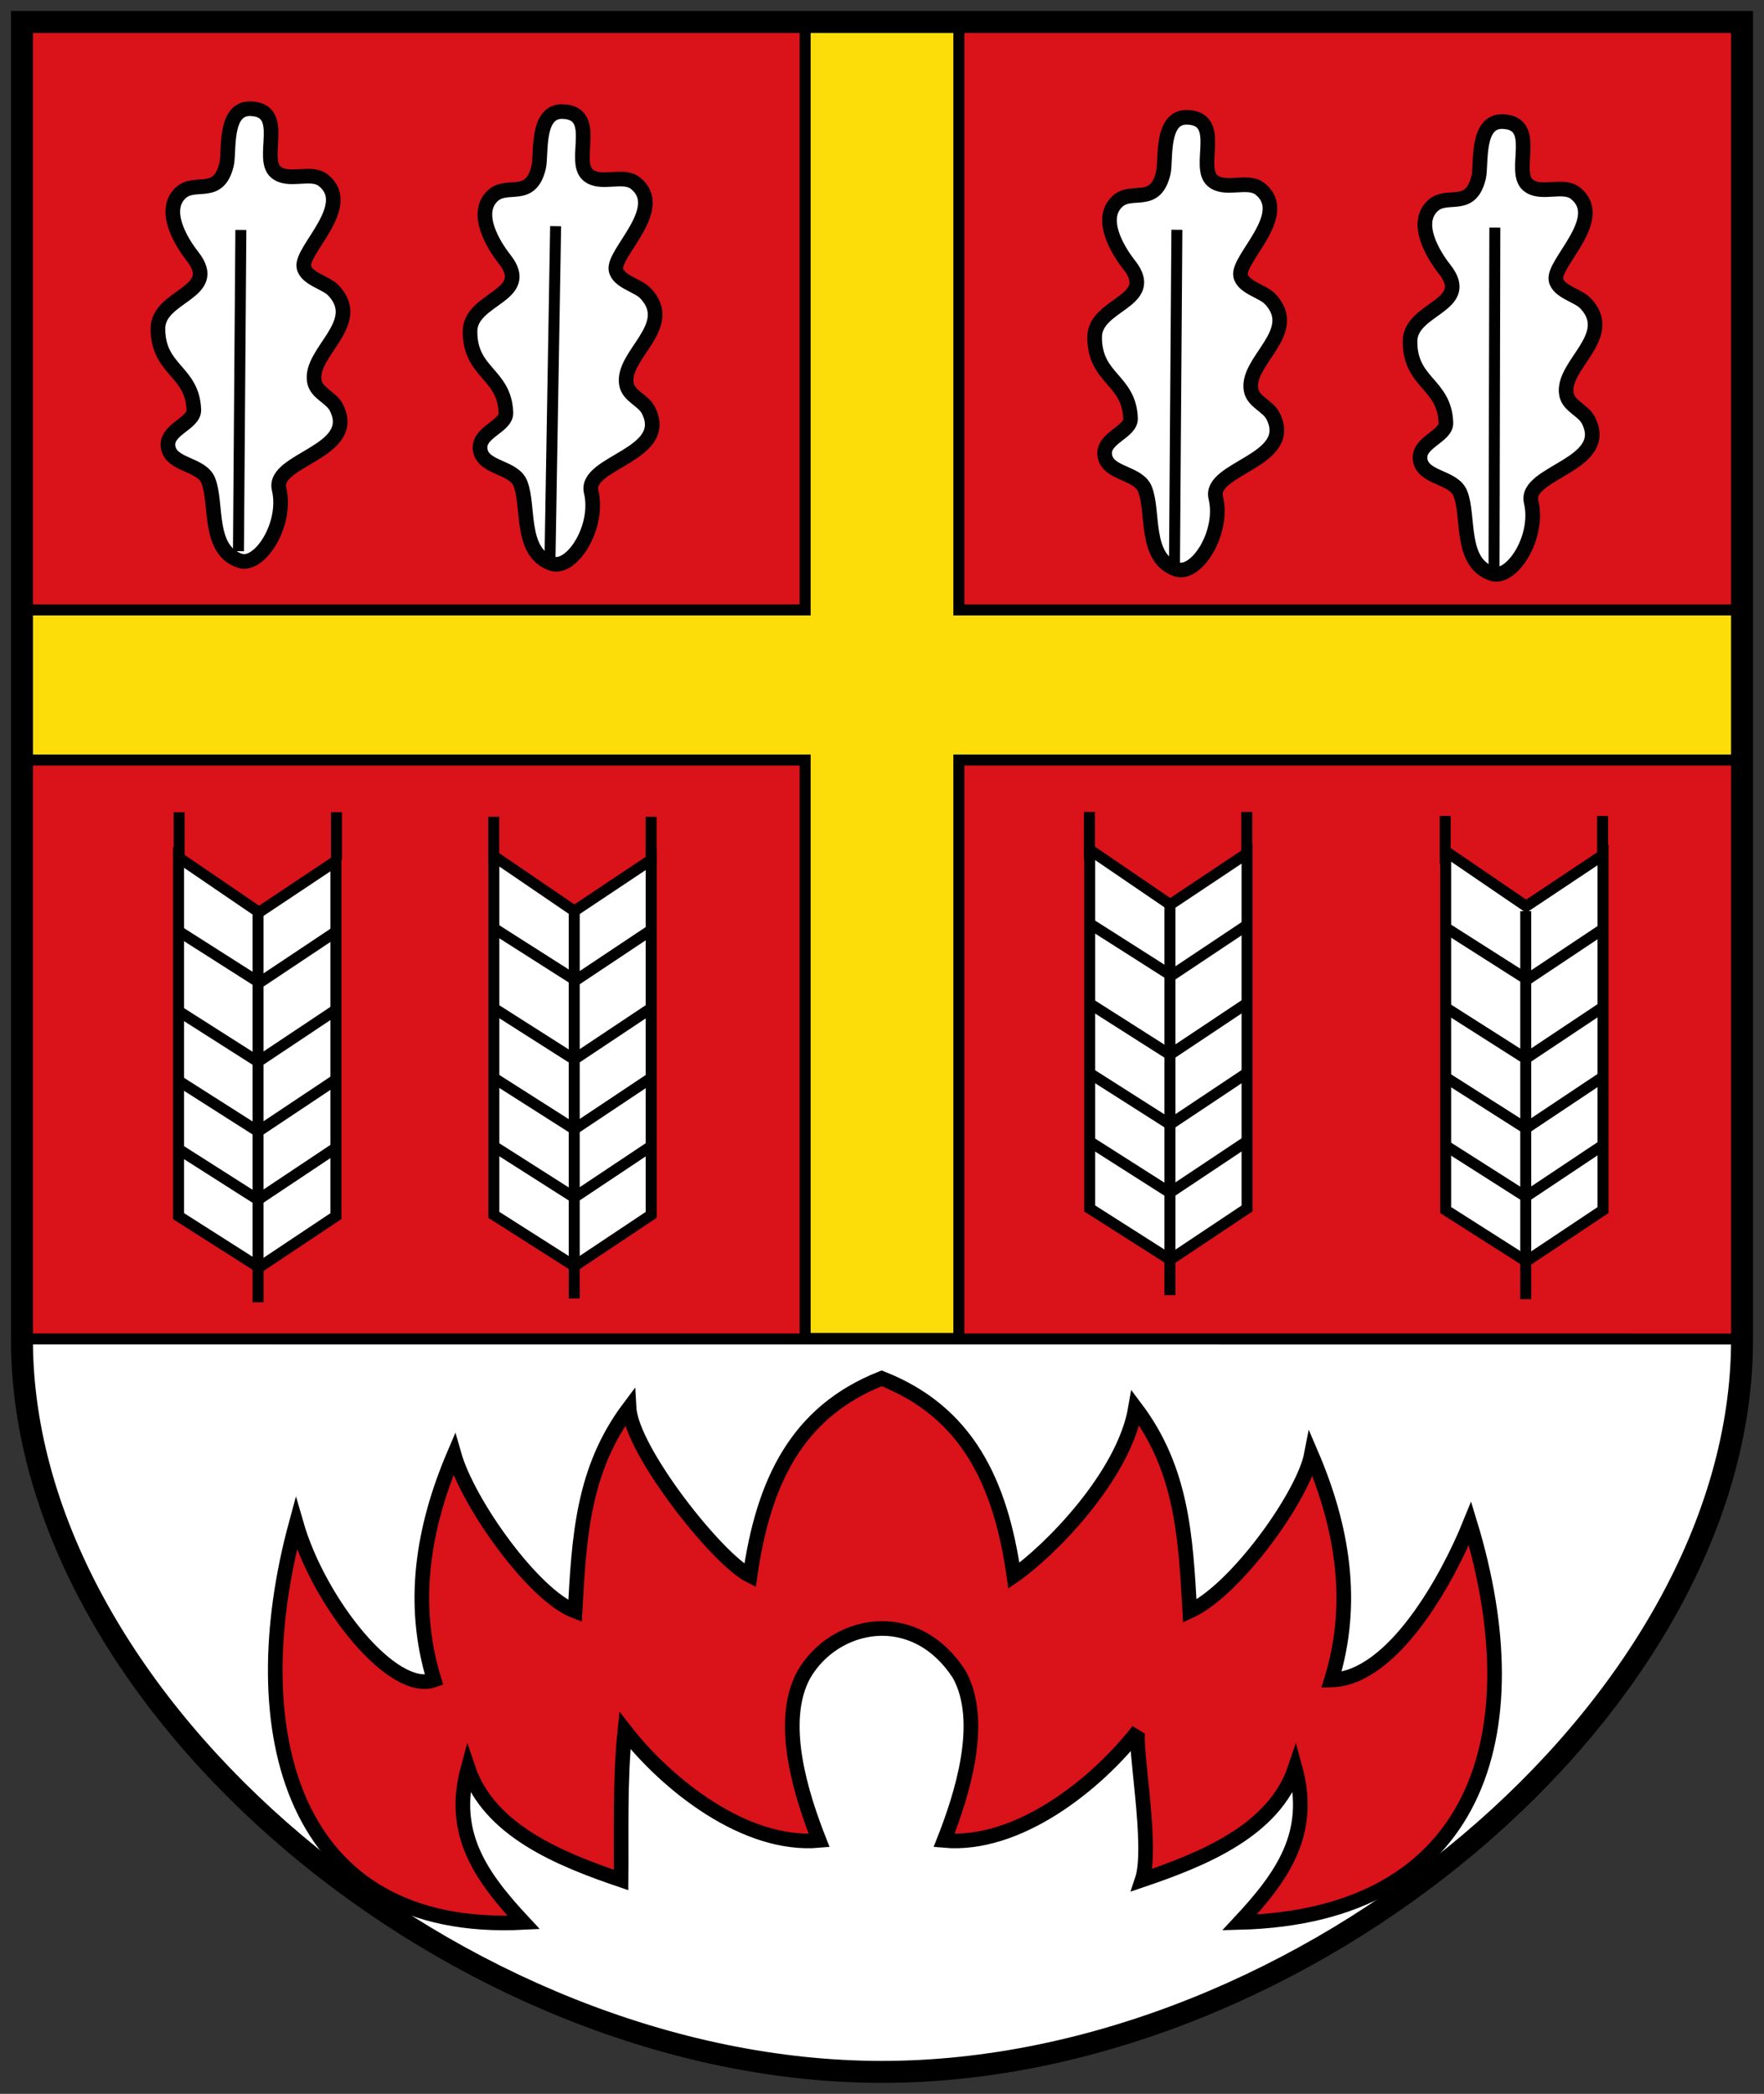 <!-- Generator: Adobe Illustrator 13.0.0, SVG Export Plug-In . SVG Version: 6.00 Build 14948)  -->
<svg xml:space="preserve" height="572" viewBox="-11.756 -8.443 482 572" xmlns:dc="http://purl.org/dc/elements/1.1/" width="482" version="1.1" xmlns:xlink="http://www.w3.org/1999/xlink" xmlns:cc="http://creativecommons.org/ns#" xmlns:rdf="http://www.w3.org/1999/02/22-rdf-syntax-ns#" xmlns="http://www.w3.org/2000/svg" y="0px" x="0px"><rect x="-11.756" y="-8.443" width="482" height="572" fill="#333333" stroke="none"/><defs>
		</defs>
<rect height="360" width="470" y="-2.443" x="-5.756" fill="#da121a"/><path fill="#FFF" d="m-5.756,357.56,470,0c0,100-116.33,200-235,200s-236.54-99.264-235-200z"/><path d="m326.95,516.73c11.784-12.639,20.041-24.318,15.184-42.175-5.736,17.047-25.008,24.864-41.817,30.575,3.096-9.22-2.451-37.842-1.047-40.823-11.44,14.736-32.896,31.831-53.072,30.023,4.872-12.367,11.272-32.375,4.183-45.303-12.245-19.013-34.159-14.446-42.497,0-7.088,12.928-0.688,32.936,4.184,45.303-20.177,1.808-41.632-15.287-53.073-30.023-1.417,13.489-0.92,28.603-1.047,40.823-16.808-5.713-36.08-13.528-41.816-30.575-4.856,17.854,3.4,29.536,15.183,42.175-63.982,3.298-77.376-52.877-62.143-108.98,6.248,21.661,26.384,46.869,37.696,42.75-6.481-21.047-3-41.79,5.448-61.6,3.833,13.419,21.713,38.502,33.056,42.8,1.128-20.247,2.072-38.622,14.759-55.536,0.658,11.664,24.029,41.325,33.056,45.841,3.632-25.544,12.744-44.744,35.96-53.918,23.336,9.175,32.488,28.375,36.145,53.918,9.313-6.396,30.018-26.981,33.225-45.841,12.751,16.913,13.695,35.289,14.831,55.536,12.734-5.864,31.091-31.707,33.224-42.8,8.488,19.81,11.992,40.553,5.464,61.6,16.876-0.445,31.795-27.675,37.89-42.75,17.408,57.273,2.408,107.27-62.976,108.98z" stroke="#000" stroke-width="4" fill="#da121a"/><path id="path43-1-9" d="m31.394,81.356c-0.024-9.272,17.42-9.64,9.457-19.759-3.125-3.971-8.34-12.531-3.271-17.323,3.963-3.747,10.382,1.468,12.574-7.822,0.826-3.503-0.805-15.476,6.617-15.198,10.037,0.375,2.461,13.575,6.85,17.309,3.45,2.934,9.582-0.435,12.95,2.234,8.708,6.898-6.208,19.056-5.294,23.704,0.631,3.206,5.999,4.217,8.053,6.374,8.583,9.015-6.609,16.828-5.192,24.859,0.572,3.24,4.55,4.334,5.963,7.054,6.394,12.309-17.544,14.217-15.606,22.342,2.302,9.655-5.308,21.396-10.67,19.63-8.927-2.941-6.178-15.699-8.669-21.91-1.863-4.646-10.077-4.071-10.964-9.1-0.866-4.909,7.146-6.404,7.014-10.231-0.367-10.691-9.782-10.741-9.811-22.162z" stroke="#020202" stroke-width="4" fill="#FFF"/><use xlink:href="#path43-1-9" transform="translate(85.277,0.782)" height="715.464" width="599.971" y="0" x="0"/><use xlink:href="#path43-1-9" transform="translate(255.946,2.347)" height="715.464" width="599.971" y="0" x="0"/><use xlink:href="#path43-1-9" transform="translate(342.122,3.521)" height="715.464" width="599.971" y="0" x="0"/><path stroke-linejoin="miter" d="m383.26,224.12,0,98,22,14,21-14,0-97-21,14z" stroke="#000" stroke-linecap="butt" stroke-miterlimit="4" stroke-dasharray="none" stroke-width="3" fill="#FFF"/><path stroke-linejoin="miter" d="m285.99,223.68,0,98,22,14,21-14,0-97-21,14z" stroke="#000" stroke-linecap="butt" stroke-miterlimit="4" stroke-dasharray="none" stroke-width="3" fill="#FFF"/><path stroke-linejoin="miter" d="m123.18,225.43,0,98,22,14,21-14,0-97-21,14z" stroke="#000" stroke-linecap="butt" stroke-miterlimit="4" stroke-dasharray="none" stroke-width="3" fill="#FFF"/><path stroke-linejoin="miter" d="m37.03,225.78,0,98,22,14,21-14,0-97-21,14z" stroke="#000" stroke-linecap="butt" stroke-miterlimit="4" stroke-dasharray="none" stroke-width="3" fill="#FFF"/><path stroke-linejoin="miter" d="m426.14,214.46,0,13m-43-13,0,13m0.391,17.697,22,14,21-14m-43.391,21.596,22,14,21-14m-42.978,19.054,22,14,21-14m-43.022,18.653,22,14,21-14m-21-64,0,106m-76.227-133.09,0,13m-43-13,0,13m0.391,17.697,22,14,21-14m-43.391,21.596,22,14,21-14m-42.978,19.054,22,14,21-14m-43.022,18.653,22,14,21-14m-21-64,0,106m-141.77-130.69,0,13m-43-13,0,13m0.391,17.697,22,14,21-14m-43.391,21.596,22,14,21-14m-42.978,19.054,22,14,21-14m-43.022,18.653,22,14,21-14m-21-64,0,105.59m318.96,11.086-468.34-0.023m84.416-143.9,0,13m-43-13,0,13m-0.046,19.573,22,14,21-14m-43.391,21.596,22,14,21-14m-42.978,19.054,22,14,21-14m-43.022,18.653,22,14,21-14m-21-64,0,106m-5.35-205.17,0.659-87.766m84.475,89.354,1.533-90.383m169.09,93.118,0.659-92.131m86.66,93.723,0.222-94.316" stroke="#000" stroke-linecap="butt" stroke-miterlimit="4" stroke-dasharray="none" stroke-width="3" fill="none"/><path stroke-linejoin="miter" d="m-6.758,158.18,215,0,0-160,42,0,0,160,215,0,0,41-215,0,0,158-42,0,0-158-215,0z" stroke="#000" stroke-linecap="butt" stroke-miterlimit="4" stroke-dasharray="none" stroke-width="3" fill="#fcdd09"/><path stroke-linejoin="miter" d="m-5.756-2.443,470,0,0,360c0,100-120,200-235,200s-235-100-235-200z" stroke="#000" stroke-linecap="butt" stroke-miterlimit="4" stroke-dasharray="none" stroke-width="6" fill="none"/></svg>

